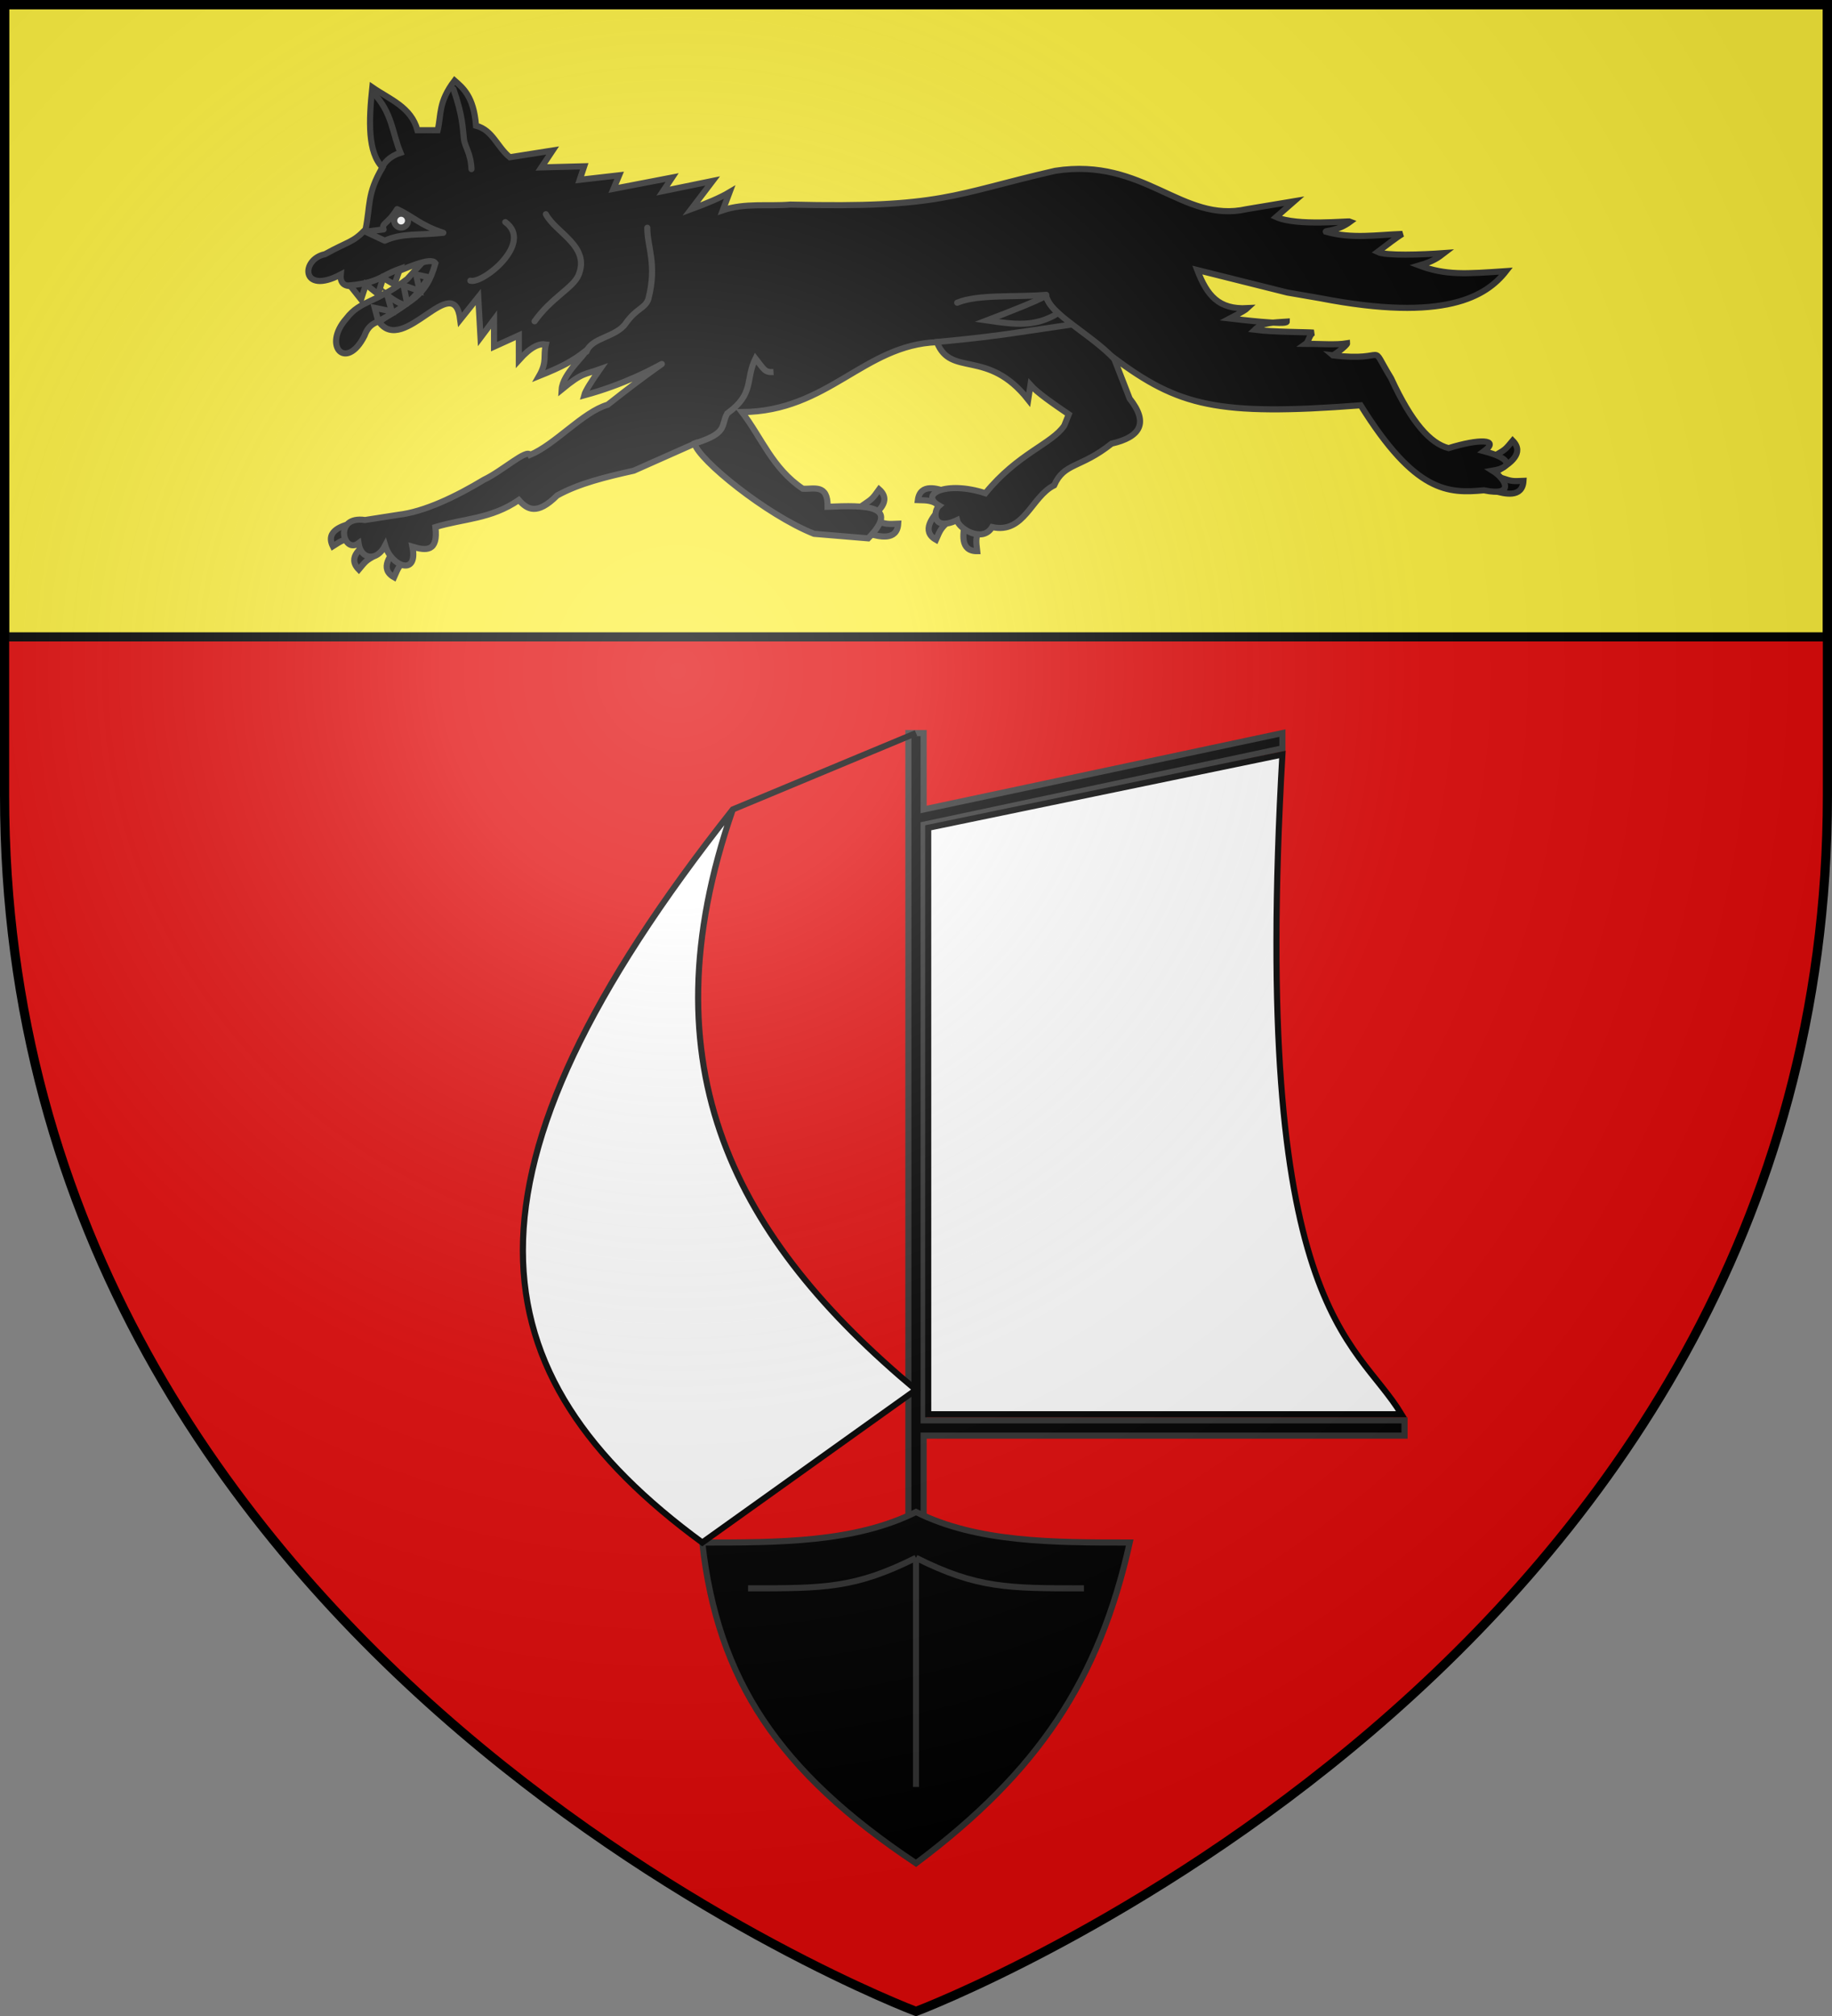 <svg xmlns="http://www.w3.org/2000/svg" xmlns:xlink="http://www.w3.org/1999/xlink" width="600" height="660" style="display:inline" version="1.0"><rect width="100%" height="100%" fill="#808080" stroke="none"/><desc>Flag of Canton of Valais (Wallis)</desc><defs><radialGradient xlink:href="#a" id="b" cx="221.445" cy="226.331" r="300" fx="221.445" fy="226.331" gradientTransform="matrix(1.353 0 0 1.349 -77.63 -85.747)" gradientUnits="userSpaceOnUse"/><linearGradient id="a"><stop offset="0" style="stop-color:white;stop-opacity:.314"/><stop offset=".19" style="stop-color:white;stop-opacity:.251"/><stop offset=".6" style="stop-color:#6b6b6b;stop-opacity:.125"/><stop offset="1" style="stop-color:black;stop-opacity:.125"/></linearGradient></defs><g style="display:inline"><path d="M300 658.5s298.5-112.436 298.5-398.182V1.5H1.5v258.818C1.5 546.064 300 658.5 300 658.5" style="fill:#e20909;fill-opacity:1;fill-rule:evenodd;stroke:none"/><path d="M1.5 1.5v207h597V1.5z" style="fill:#fcef3c;fill-opacity:1;stroke:#000;stroke-width:3;stroke-linecap:round;stroke-linejoin:miter;stroke-miterlimit:4;stroke-opacity:1"/></g><g style="display:inline"><g style="fill:#000;stroke:#313131;stroke-width:.998;stroke-opacity:1"><path d="M363.52 137.022c2.912.833 8.135 2.165 8.444-2.895-3.238.141-3.386.119-6.049-.738-.659 1.827-1.994 2.52-2.394 3.633zM365.341 130.711c2.568-1.605 7.052-4.596 3.499-8.211-2.062 2.5-2.178 2.595-4.596 4.001.917 1.712.538 3.167 1.097 4.21zM182.62 145.017c2.45-1.78 6.715-5.076 2.918-8.435-1.883 2.638-1.992 2.741-4.306 4.312 1.035 1.644.758 3.122 1.389 4.123zM182.609 149.419c2.911.834 8.134 2.166 8.443-2.894-3.238.14-3.386.118-6.049-.738-.658 1.826-1.994 2.519-2.394 3.632zM203.083 142.297c-2.025 2.25-5.512 6.361-1.1 8.857 1.294-2.972 1.379-3.095 3.315-5.113-1.353-1.393-1.39-2.896-2.215-3.744zM210.427 146.232c-.628 2.962-1.593 8.266 3.476 8.22-.366-3.22-.354-3.369.314-6.085-1.868-.53-2.651-1.813-3.79-2.135zM205.367 137.384c-2.845-1.035-7.963-2.728-8.624 2.298 3.24.086 3.386.119 5.982 1.159.785-1.777 2.165-2.374 2.642-3.457zM46.293 153.144c-2.025 2.251-5.512 6.362-1.1 8.857 1.294-2.972 1.379-3.095 3.315-5.113-1.353-1.392-1.39-2.896-2.215-3.744zM33.344 146.295c-2.938.734-8.127 2.192-5.865 6.728 2.734-1.74 2.874-1.795 5.608-2.385-.343-1.911.467-3.178.257-4.343zM38.485 151.55c-2.568 1.605-7.053 4.595-3.499 8.21 2.062-2.5 2.178-2.595 4.596-4-.917-1.712-.538-3.168-1.097-4.21z" style="fill:#000;fill-opacity:1;stroke:#313131;stroke-width:1.767;stroke-linecap:butt;stroke-linejoin:miter;stroke-miterlimit:4;stroke-opacity:1;stroke-dasharray:none" transform="matrix(1.132 0 0 1.132 77.898 5.598)"/></g><path d="M150.705 87.539c-10.107 7.85-15.317 6.867-19.891 12.892-7.99 9.02-.011 17.386 5.912 5.643 1.758-4.772 4.419-3.97 7.349-6.38l20.26-12.892-6.262-7.367z" style="fill:#000;fill-opacity:1;fill-rule:evenodd;stroke:#313131;stroke-width:1.996;stroke-linecap:butt;stroke-linejoin:round;stroke-miterlimit:4;stroke-opacity:1;stroke-dasharray:none" transform="matrix(1.002 0 0 1.002 -17.629 3.635)"/><path d="M136.913 166.278c-10.493-1.527-7.067 11.306-2.136 7.583.754 5.253 5.89 6.175 8.714.737 2.047 6.94 10.877 10.189 8.904.395 4.485 1.354 8.47 1.743 7.52-6.415 9.086-2.789 18.172-2.56 27.258-8.84 2.74 3.095 5.912 5.111 12.524-1.474 7.107-3.944 16.012-6.09 25.049-8.104l19.891-8.84c1.296 5.3 23.57 23.336 39.047 29.468l17.68 1.473c10.767-11.03-.962-10.815-13.26-10.314.124-7.616-4.525-5.684-8.104-5.893-9.961-6.684-13.421-16.62-19.891-25.049 28.151-.178 39.807-21.93 63.726-22.838 4.55 11.658 16.518 1.9 29.837 18.786l.737-4.789c2.291 2.565 7.344 6.05 12.524 9.578l-1.473 3.683c-4.052 6.017-15.131 9.03-25.786 22.102-12.87-4.205-21.795.345-15.102 4.052-1.97 1.669-2.4 8.607 5.823 4.742.614 2.86 8.423 7.522 11.49 2.257 10.52 2.35 12.82-9.983 20.26-13.63 3.312-7.495 8.56-5.482 18.786-13.629 9.358-2.139 12.24-6.706 5.894-14.734l-5.157-13.261c21.19 15.696 33.525 19.087 80.67 15.47 17.82 28.612 28.564 28.872 40.28 27.768 10.338 2.156 7.176-3.686 2.819-6.402 6.68-1.145 6.257-3.992-2.775-6.364 5.381-3.98-1.553-4.13-11.591-1.003-5.986-1.505-12.124-8.382-18.787-22.839-7.71-12.602-.005-5.167-19.114-7.492.202.176 4.81-3.246 4.748-3.927-3.647.62-9.079.17-13.517.16 1.042-.742 1.07-3.063 2.57-3.64-2.236-.213-13.297-.161-19.258-.94 2.583-2.487 6.177-2.332 10.485-2.653.009 1.208-15.435-.665-18.59-1.03 0 0 4.795-2.498 5.72-3.375-9.452.504-13.22-4.183-16.402-12.465l29.47 7.367 10.682 1.842c40.857 7.938 54.33-.604 60.78-8.841-13.14.903-19.647 1.419-28.365-1.842 4.63-1.35 6.347-2.701 8.104-4.052-7.285.532-19.049.94-21.733-.368 2.701-2.046 6.14-4.722 8.104-5.894-8.35.31-16.7 1.69-25.049-.737-.22-.398 3.785-.093 8.104-3.315-.614-.286-17.435 1.622-24.312-1.473l5.894-5.157-15.47 2.578c-21.237 4.775-33.458-17.042-62.622-12.524-33.55 7.664-36.814 12.275-86.565 11.05-7.244.615-14.857-.613-22.102 1.843l2.21-5.894c-3.089 1.842-7.474 3.683-12.524 5.525l7-9.209-16.209 3.315 2.947-4.42-19.155 3.684 1.842-4.42-12.892 1.473 1.473-4.42-13.998.368 3.684-5.526-13.998 2.21c-4.271-3.499-5.542-8.838-11.05-10.314-.73-9.596-4.338-12.407-7-14.734-5.375 7.068-4.306 11.048-5.525 16.208h-6.63c-2.007-7.57-9.076-10.079-14.735-13.998-1.198 11.182-1.49 21.224 3.315 26.154-5.122 8.648-3.903 12.487-5.525 20.26-4.283 4.42-5.283 3.683-13.26 8.104-7.972 1.616-7.925 13.497 5.156 6.63-1.145 11.869 28.002-8.251 30.942-3.684-3.186 11.545-8.356 11.969-18.418 19.155 8.003 11.24 24.47-17.305 26.522-.736l5.894-7.368.737 13.261 4.42-5.893v8.84l8.104-3.683v8.103c4.085-4.564 6.709-5.475 8.84-5.157-.95 3.807.519 5.558-2.21 10.315 7.66-3.069 10.917-4.88 15.103-8.104.185 1.168-7.428 7.307-7.735 12.524 6.986-5.753 7.542-4.824 12.524-6.63-2.651 3.777-4.762 7.014-5.157 8.535 26.035-7.034 37.487-20.482 7.672 3.073-8.104 2.354-17.25 13.072-25.353 16.387-1.104-2.089-9.01 5.23-15.077 8.104-9.153 5.52-19.435 10.478-28.032 11.482z" style="fill:#000;fill-opacity:1;fill-rule:evenodd;stroke:#313131;stroke-width:1.996;stroke-linecap:butt;stroke-linejoin:miter;stroke-miterlimit:4;stroke-opacity:1;stroke-dasharray:none" transform="matrix(1.002 0 0 1.002 -17.629 3.635)"/><path d="M139.655 26.759c6.203 6.508 6.12 13.015 8.84 19.523-3.5 1.126-5.678 3.428-6.262 5.526" style="fill:none;stroke:#313131;stroke-width:1.996;stroke-linecap:butt;stroke-linejoin:miter;stroke-miterlimit:4;stroke-opacity:1;stroke-dasharray:none" transform="matrix(1.002 0 0 1.002 -17.629 3.635)"/><path d="M165.808 25.47c3.043 8.838 2.985 12.53 3.434 16.377.29 2.477 2.262 4.65 2.46 9.776M229.166 70.778c-.033 6.26 3.277 11.917.369 23.207-.943 3.118-3.9 3.048-7.34 7.952-3.327 4.762-11.143 4.586-12.92 9.36M196.014 66.358c3.256 6.14 14.592 10.437 10.682 19.891-1.658 4.073-8.993 7.48-14.366 15.103M182.753 68.936c9.419 6.806-7.353 20.322-11.42 19.155" style="fill:none;stroke:#313131;stroke-width:1.996;stroke-linecap:round;stroke-linejoin:round;stroke-miterlimit:4;stroke-opacity:1;stroke-dasharray:none" transform="matrix(1.002 0 0 1.002 -17.629 3.635)"/><path d="M243.9 141.503c11.908-3.588 9.133-5.826 11.368-10.01 9.072-6.55 5.807-10.928 9.26-17.985 2.798 3.533 3 4.614 5.895 4.42" style="fill:none;stroke:#313131;stroke-width:1.996;stroke-linecap:butt;stroke-linejoin:miter;stroke-miterlimit:4;stroke-opacity:1;stroke-dasharray:none" transform="matrix(1.002 0 0 1.002 -17.629 3.635)"/><path d="M330.465 95.274c6.733-2.838 19.399-1.72 29.1-2.578.089 5.946 16.346 13.659 23.576 22.47" style="fill:none;stroke:#313131;stroke-width:1.996;stroke-linecap:round;stroke-linejoin:round;stroke-miterlimit:4;stroke-opacity:1;stroke-dasharray:none" transform="matrix(1.002 0 0 1.002 -17.629 3.635)"/><path d="M323.098 108.167c18.937-1.738 23.456-2.636 45.14-5.822" style="fill:none;stroke:#313131;stroke-width:1.996;stroke-linecap:butt;stroke-linejoin:round;stroke-miterlimit:4;stroke-opacity:1;stroke-dasharray:none" transform="matrix(1.002 0 0 1.002 -17.629 3.635)"/><path d="m137.076 72.067 6.262 2.947c5.894-2.599 10.683-1.677 19.155-2.578-7.81-2.579-9.504-5.157-15.103-7.736-3.096 5.054-5.184 4.472-4.42 6.63z" style="fill:#000;fill-opacity:1;fill-rule:evenodd;stroke:#313131;stroke-width:1.996;stroke-linecap:round;stroke-linejoin:round;stroke-miterlimit:4;stroke-opacity:1;stroke-dasharray:none" transform="matrix(1.002 0 0 1.002 -17.629 3.635)"/><path d="M153.399 304.057a1.128 1.128 0 1 1-2.256 0 1.128 1.128 0 0 1 2.256 0z" style="fill:#fff;fill-opacity:1;stroke:#313131;stroke-width:.998;stroke-opacity:1" transform="translate(-174.232 -538.013)scale(2.007)"/><path d="M359.292 93.122c-3.133 1.722-10.543 4.666-19.128 7.945 9.013 1.327 15.726 2.281 23.248-2.354-3.222-3.097-3.015-3.907-4.12-5.591z" style="fill:none;stroke:#313131;stroke-width:1.996;stroke-linecap:butt;stroke-linejoin:miter;stroke-miterlimit:4;stroke-opacity:1;stroke-dasharray:none" transform="matrix(1.002 0 0 1.002 -17.629 3.635)"/><g style="fill:#000;stroke:#313131;stroke-width:.998;stroke-opacity:1"><path d="m40.637 87.99-1.042-3.907 4.95 1.042-1.303-4.69c1.98 1.529 5.097 3.51 5.73 2.345l-1.041-5.21 4.67 1.653-1.024-4.778 3.647.781c-3.725 5.692-5.722 7.95-14.587 12.764zM35.649 81.645l1.403-4.339 3.529 2.83 1.446-4.705 3.285 1.91 1.587-4.557c-5.993 2.18-5.798 3.926-14.472 4.804z" style="fill:#000;fill-opacity:1;stroke:#313131;stroke-width:1.767;stroke-linecap:butt;stroke-linejoin:miter;stroke-miterlimit:4;stroke-opacity:1;stroke-dasharray:none" transform="matrix(1.132 0 0 1.132 77.898 5.598)"/></g><path d="M297.5 500V240h5v25L420 240v5l-117.5 25v195H460v5H302.5v30z" style="fill:#000;stroke:#313131;stroke-width:2;stroke-linecap:butt;stroke-linejoin:miter;stroke-miterlimit:4;stroke-opacity:1;stroke-dasharray:none"/><path d="M230 505c5 45 25 75 70 105 40-30 60-60 70-105-25 0-50 0-70-10-20 10-45 10-70 10z" style="fill:#000;stroke:#313131;stroke-width:2;stroke-linecap:butt;stroke-linejoin:miter;stroke-miterlimit:4;stroke-opacity:1;stroke-dasharray:none"/><path d="M300 510c20 10 30 10 55 10m-55-10c-20 10-30 10-55 10m55-10v75" style="fill:none;stroke:#313131;stroke-width:2;stroke-linecap:butt;stroke-linejoin:miter;stroke-miterlimit:4;stroke-opacity:1;stroke-dasharray:none;display:inline"/><path d="m300 240-60 25c-95 120-85 185-10 240l70-50c-58.975-49.219-89.407-105.307-60-190M420 247c-10.478 182.868 24 191 39 216H304V271z" style="fill:#fff;stroke:#000;stroke-width:2;stroke-linecap:butt;stroke-linejoin:miter;stroke-miterlimit:4;stroke-opacity:1;stroke-dasharray:none"/></g><path d="M300 658.5s298.5-112.32 298.5-397.772V2.176H1.5v258.552C1.5 546.18 300 658.5 300 658.5" style="fill:url(#b);fill-opacity:1;fill-rule:evenodd;stroke:none"/><path d="M300 658.5S1.5 546.064 1.5 260.318V1.5h597v258.818C598.5 546.064 300 658.5 300 658.5z" style="fill:none;stroke:#000;stroke-width:3;stroke-linecap:butt;stroke-linejoin:miter;stroke-miterlimit:4;stroke-opacity:1;stroke-dasharray:none"/></svg>
